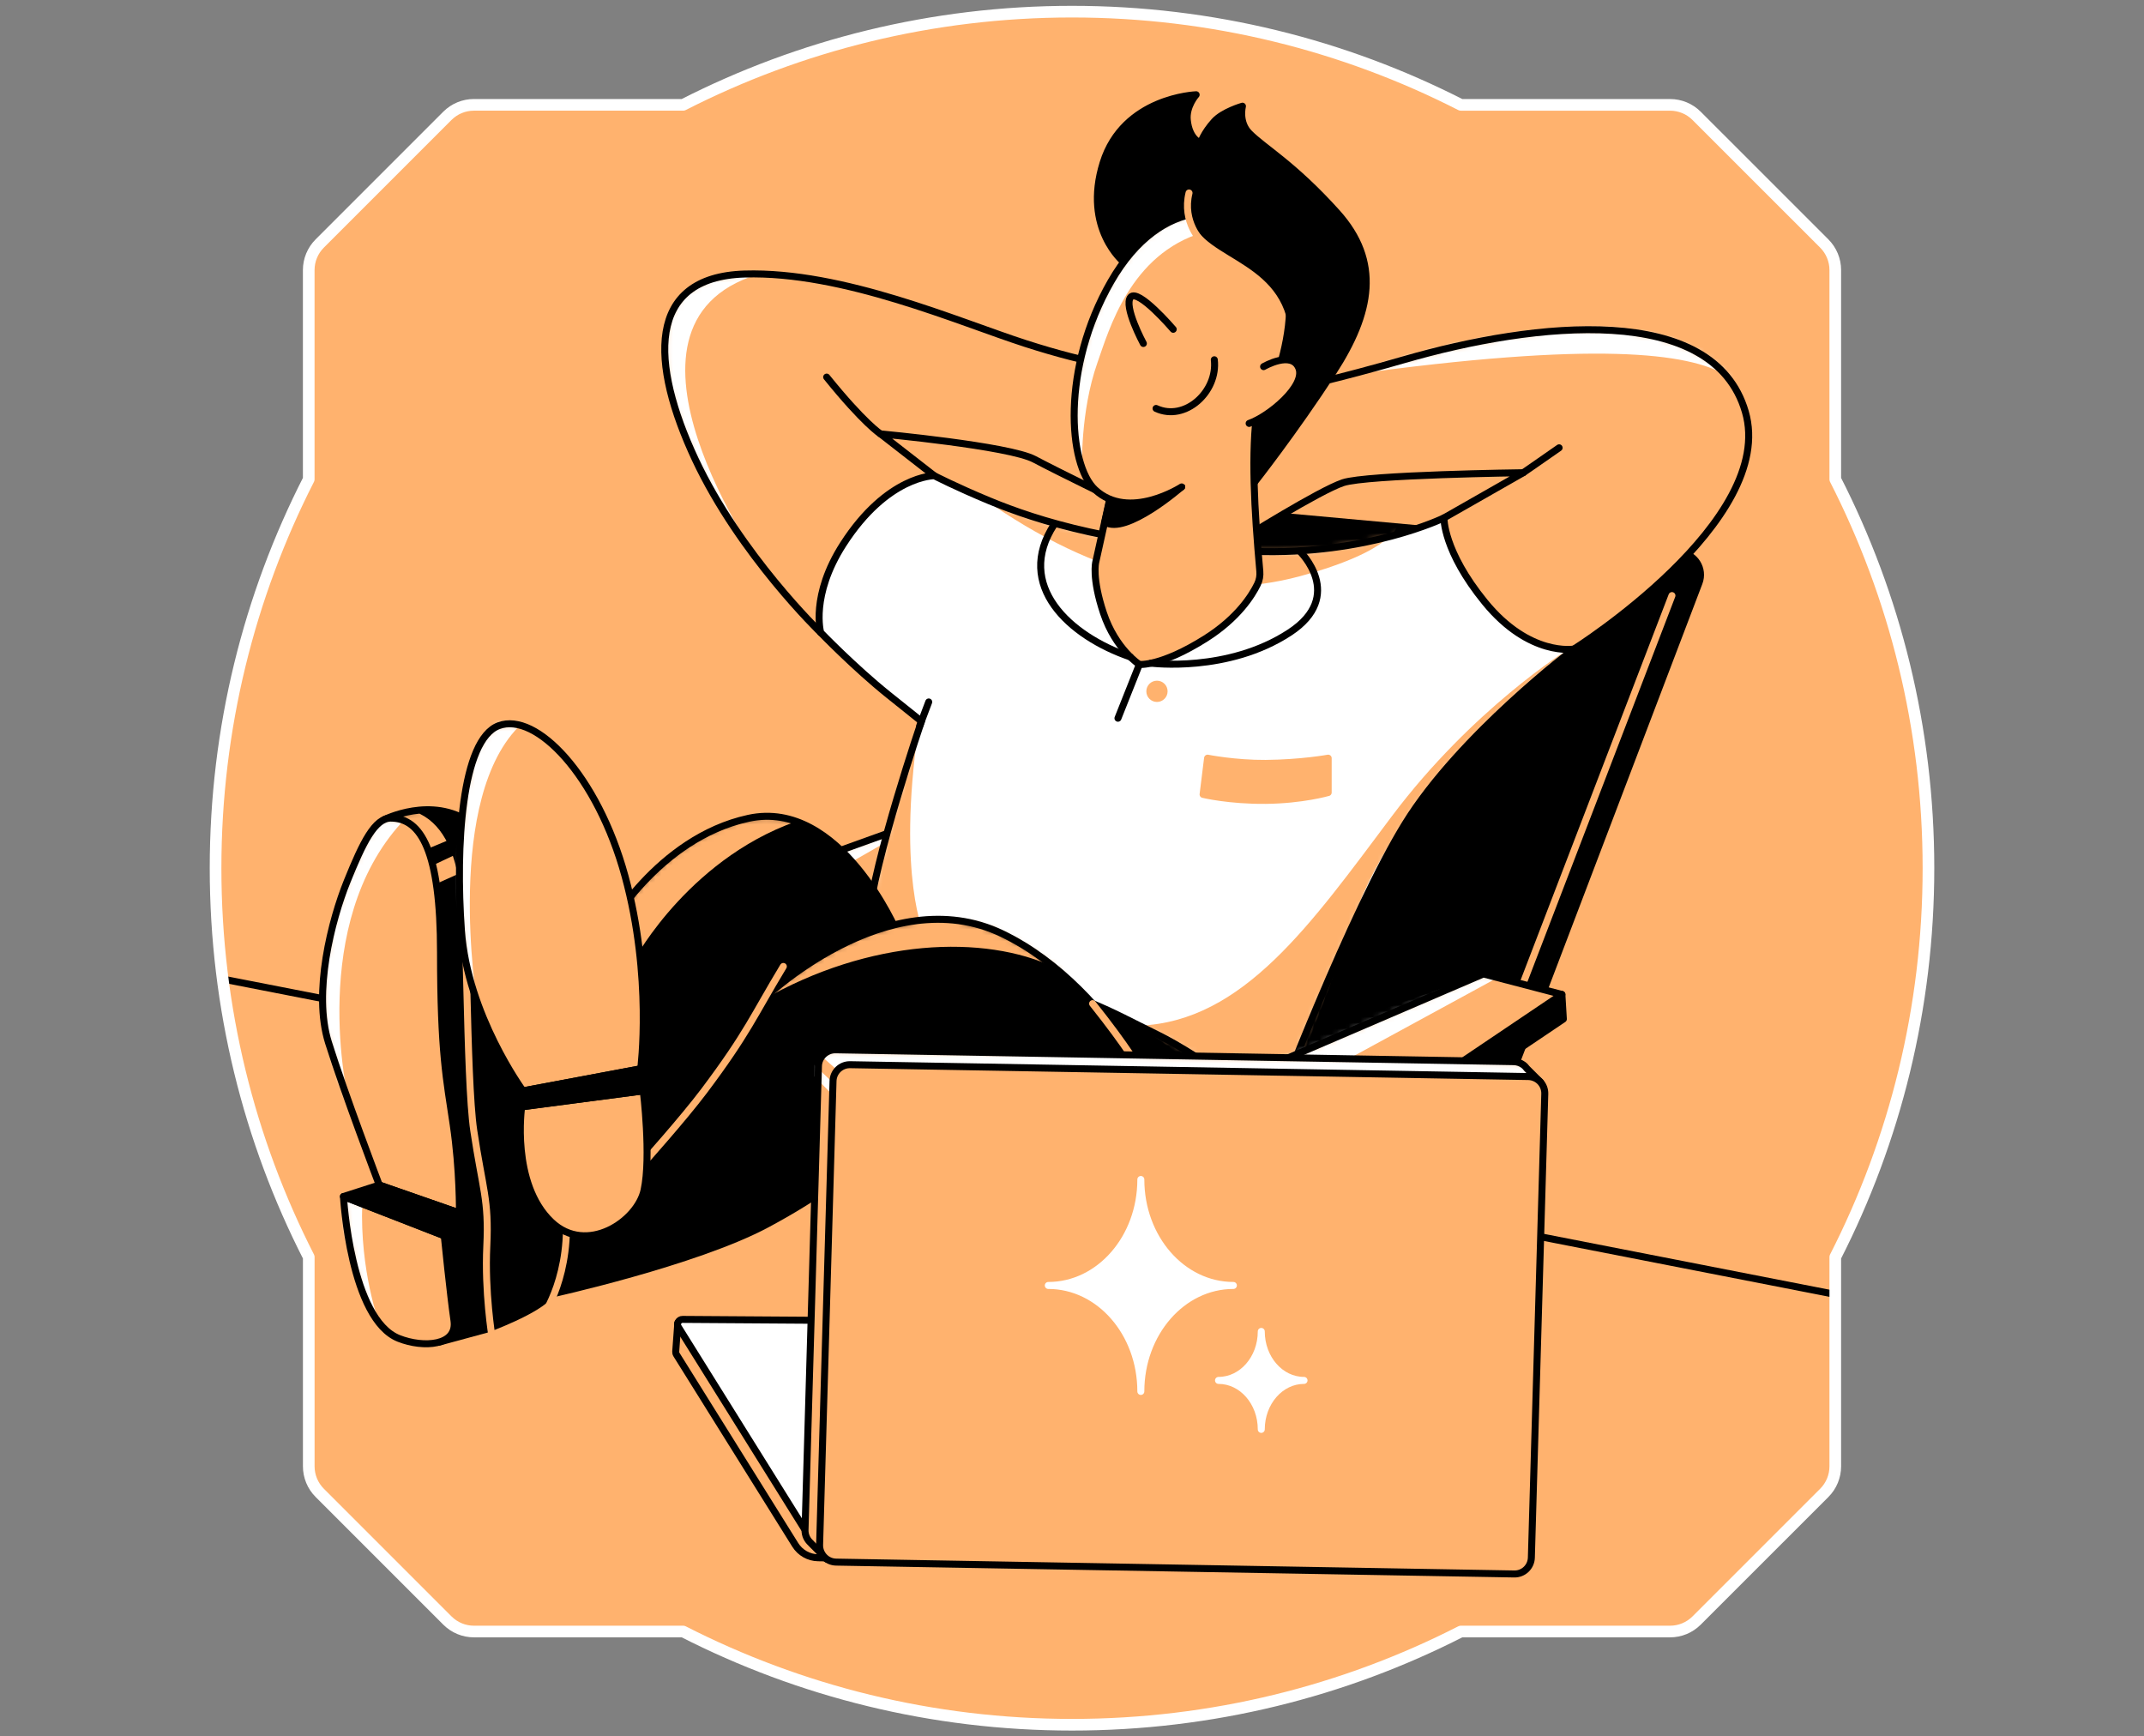 <svg width="368" height="298" viewBox="0 0 368 298" fill="none" xmlns="http://www.w3.org/2000/svg">
<rect x="0" y="0" width="368" height="298" fill="#808080" stroke="none"/>
<path d="M52.996 215.743V251.652C52.996 253.361 53.673 254.996 54.878 256.201L76.799 278.122C78.008 279.327 79.642 280.004 81.348 280.004H117.257C137.289 290.228 159.967 296 184.002 296C208.037 296 230.718 290.232 250.747 280.004H286.656C288.365 280.004 289.996 279.327 291.204 278.122L313.13 256.201C314.334 254.996 315.011 253.358 315.011 251.652V215.743C325.235 195.714 331.004 173.03 331.004 148.998C331.004 124.967 325.239 102.286 315.011 82.257V46.344C315.011 44.642 314.331 43.004 313.13 41.799L291.204 19.878C290 18.673 288.365 17.996 286.656 17.996H250.747C230.714 7.768 208.033 2 183.998 2C159.963 2 137.289 7.768 117.253 17.992H81.344C79.639 17.992 78.004 18.669 76.796 19.874L54.874 41.795C53.669 43 52.992 44.639 52.992 46.341V82.253C42.772 102.286 37 124.967 37 148.998C37 173.03 42.772 195.714 52.996 215.743Z" fill="#FFB26E"/>
<mask id="mask0_9643_2789" style="mask-type:luminance" maskUnits="userSpaceOnUse" x="37" y="2" width="295" height="294">
<path d="M52.996 215.743V251.652C52.996 253.361 53.673 254.996 54.878 256.201L76.799 278.122C78.008 279.327 79.642 280.004 81.348 280.004H117.257C137.289 290.228 159.967 296 184.002 296C208.037 296 230.718 290.232 250.747 280.004H286.656C288.365 280.004 289.996 279.327 291.204 278.122L313.13 256.201C314.334 254.996 315.011 253.358 315.011 251.652V215.743C325.235 195.714 331.004 173.03 331.004 148.998C331.004 124.967 325.239 102.286 315.011 82.257V46.344C315.011 44.642 314.331 43.004 313.13 41.799L291.204 19.878C290 18.673 288.365 17.996 286.656 17.996H250.747C230.714 7.768 208.033 2 183.998 2C159.963 2 137.289 7.768 117.253 17.992H81.344C79.639 17.992 78.004 18.669 76.796 19.874L54.874 41.795C53.669 43 52.992 44.639 52.992 46.341V82.253C42.772 102.286 37 124.967 37 148.998C37 173.03 42.772 195.714 52.996 215.743Z" fill="white"/>
</mask>
<g mask="url(#mask0_9643_2789)">
<path d="M175.824 134.562L189.063 138.876L150.805 161.441L125.416 152.721L175.824 134.562Z" fill="#FFB26E"/>
<mask id="mask1_9643_2789" style="mask-type:luminance" maskUnits="userSpaceOnUse" x="125" y="134" width="65" height="28">
<path d="M175.824 134.562L189.063 138.876L150.805 161.441L125.416 152.721L175.824 134.562Z" fill="white"/>
</mask>
<g mask="url(#mask1_9643_2789)">
<path d="M139.242 151.89L157.872 141.206H154.965L131.091 150.678L139.242 151.89Z" fill="white"/>
</g>
<path d="M175.824 134.562L189.063 138.876L150.805 161.441L125.416 152.721L175.824 134.562Z" stroke="black" stroke-width="1.2" stroke-linecap="round" stroke-linejoin="round"/>
<path d="M160.352 81.64L140.866 108.563C140.866 108.563 127.021 95.231 119.33 78.823C111.638 62.416 110.868 47.542 127.791 47.029C144.715 46.517 164.482 55.233 176.008 58.952C187.533 62.67 193.784 63.183 193.784 63.183L192.333 86.185C192.333 86.185 181.892 81.128 177.534 78.82C173.176 76.511 151.127 74.461 151.127 74.461L160.356 81.64H160.352Z" fill="#FFB26E"/>
<mask id="mask2_9643_2789" style="mask-type:luminance" maskUnits="userSpaceOnUse" x="114" y="47" width="80" height="62">
<path d="M160.352 81.64L140.866 108.563C140.866 108.563 127.021 95.231 119.33 78.823C111.638 62.416 110.868 47.542 127.791 47.029C144.715 46.517 164.482 55.233 176.008 58.952C187.533 62.67 193.784 63.183 193.784 63.183L192.333 86.185C192.333 86.185 181.892 81.128 177.534 78.82C173.176 76.511 151.127 74.461 151.127 74.461L160.356 81.64H160.352Z" fill="white"/>
</mask>
<g mask="url(#mask2_9643_2789)">
<path d="M129.924 47.134C101.721 55.895 130.814 97.135 130.814 97.135C130.814 97.135 114.122 78.382 114.096 61.742C114.07 45.103 129.924 47.134 129.924 47.134Z" fill="white"/>
</g>
<path d="M160.352 81.64L140.866 108.563C140.866 108.563 127.021 95.231 119.33 78.823C111.638 62.416 110.868 47.542 127.791 47.029C144.715 46.517 164.482 55.233 176.008 58.952C187.533 62.67 193.784 63.183 193.784 63.183L192.333 86.185C192.333 86.185 181.892 81.128 177.534 78.82C173.176 76.511 151.127 74.461 151.127 74.461L160.356 81.64H160.352Z" stroke="black" stroke-width="1.2" stroke-linecap="round" stroke-linejoin="round"/>
<path d="M37 167.785L315.008 222.144" stroke="black" stroke-width="1.2" stroke-linecap="round" stroke-linejoin="round"/>
<path d="M207.27 87.45L288.417 94.857C290.931 95.085 292.529 97.652 291.631 100.008L255.471 194.967L173.767 187.616L207.27 87.45Z" fill="black" stroke="black" stroke-width="1.2" stroke-linecap="round" stroke-linejoin="round"/>
<path d="M286.977 102.215L251.08 195.715" stroke="#FFB26E" stroke-width="1.2" stroke-linecap="round" stroke-linejoin="round"/>
<path d="M247.844 88.883C244.769 102.215 257.694 112.918 261.966 112.75C266.238 112.577 270.169 111.38 270.169 111.38C270.169 111.38 305.038 89.425 299.569 70.661C294.1 51.897 263.675 55.177 240.942 61.743C218.208 68.308 211.426 68.308 211.426 68.308L213.083 92.579C213.083 92.579 226.416 84.214 230.52 82.841C234.624 81.468 261.457 81.128 261.457 81.128L247.848 88.883H247.844Z" fill="#FFB26E"/>
<mask id="mask3_9643_2789" style="mask-type:luminance" maskUnits="userSpaceOnUse" x="211" y="56" width="90" height="57">
<path d="M247.844 88.883C244.769 102.215 257.694 112.918 261.966 112.75C266.238 112.577 270.169 111.38 270.169 111.38C270.169 111.38 305.038 89.425 299.569 70.661C294.1 51.897 263.675 55.177 240.942 61.743C218.208 68.308 211.426 68.308 211.426 68.308L213.083 92.579C213.083 92.579 226.416 84.214 230.52 82.841C234.624 81.468 261.457 81.128 261.457 81.128L247.848 88.883H247.844Z" fill="white"/>
</mask>
<g mask="url(#mask3_9643_2789)">
<path d="M231.503 64.343C274.191 58.436 289.824 60.636 296.172 64.343C302.52 68.05 294.87 54.59 270.173 56.001C245.472 57.411 231.503 64.343 231.503 64.343Z" fill="white"/>
</g>
<path d="M247.844 88.883C244.769 102.215 257.694 112.918 261.966 112.75C266.238 112.577 270.169 111.38 270.169 111.38C270.169 111.38 305.038 89.425 299.569 70.661C294.1 51.897 263.675 55.177 240.942 61.743C218.208 68.308 211.426 68.308 211.426 68.308L213.083 92.579C213.083 92.579 226.416 84.214 230.52 82.841C234.624 81.468 261.457 81.128 261.457 81.128L247.848 88.883H247.844Z" stroke="black" stroke-width="1.2" stroke-linecap="round" stroke-linejoin="round"/>
<path d="M160.352 81.641C160.352 81.641 152.306 81.611 144.712 93.436C139.07 102.219 140.866 108.564 140.866 108.564C140.866 108.564 146.634 114.545 152.489 119.248C156.263 122.278 158.16 123.789 158.16 123.789C158.16 123.789 150.02 147.622 148.984 158.22C147.951 168.818 154.453 166.083 169.323 167.793C184.193 169.503 190.436 173.576 198.584 177.534C206.5 181.38 218.744 190.867 218.744 190.867C218.744 190.867 231.882 156.338 241.283 141.21C250.683 126.082 270.17 111.384 270.17 111.384C270.17 111.384 262.564 112.772 254.873 103.349C247.679 94.539 247.844 88.883 247.844 88.883C247.844 88.883 234.691 95.306 215.257 94.629C192.008 93.817 178.114 89.392 169.772 85.931C164.03 83.548 160.348 81.637 160.348 81.637L160.352 81.641Z" fill="white"/>
<mask id="mask4_9643_2789" style="mask-type:luminance" maskUnits="userSpaceOnUse" x="140" y="81" width="131" height="110">
<path d="M160.352 81.641C160.352 81.641 152.306 81.611 144.712 93.436C139.07 102.219 140.866 108.564 140.866 108.564C140.866 108.564 146.634 114.545 152.489 119.248C156.263 122.278 158.16 123.789 158.16 123.789C158.16 123.789 150.02 147.622 148.984 158.22C147.951 168.818 154.453 166.083 169.323 167.793C184.193 169.503 190.436 173.576 198.584 177.534C206.5 181.38 218.744 190.867 218.744 190.867C218.744 190.867 231.882 156.338 241.283 141.21C250.683 126.082 270.17 111.384 270.17 111.384C270.17 111.384 262.564 112.772 254.873 103.349C247.679 94.539 247.844 88.883 247.844 88.883C247.844 88.883 234.691 95.306 215.257 94.629C192.008 93.817 178.114 89.392 169.772 85.931C164.03 83.548 160.348 81.637 160.348 81.637L160.352 81.641Z" fill="white"/>
</mask>
<g mask="url(#mask4_9643_2789)">
<path d="M195.561 176.027C213.424 175.309 225.047 158.546 238.892 140.092C252.737 121.639 269.028 111.542 269.028 111.542C269.028 111.542 240.568 133.568 232.297 157.772C224.022 181.975 218.553 192.573 218.553 192.573L195.561 176.027Z" fill="#FFB26E"/>
<path d="M157.58 125.413C153.989 150.541 158.642 160.439 158.642 160.439L147.274 157.772L157.58 125.417V125.413Z" fill="#FFB26E"/>
<path d="M168.62 85.449C188.353 99.414 206.59 103.345 223.083 98.901C239.577 94.457 239.917 89.998 239.917 89.998L168.62 85.445V85.449Z" fill="#FFB26E"/>
</g>
<path d="M160.352 81.641C160.352 81.641 152.306 81.611 144.712 93.436C139.07 102.219 140.866 108.564 140.866 108.564C140.866 108.564 146.634 114.545 152.489 119.248C156.263 122.278 158.16 123.789 158.16 123.789C158.16 123.789 150.02 147.622 148.984 158.22C147.951 168.818 154.453 166.083 169.323 167.793C184.193 169.503 190.436 173.576 198.584 177.534C206.5 181.38 218.744 190.867 218.744 190.867C218.744 190.867 231.882 156.338 241.283 141.21C250.683 126.082 270.17 111.384 270.17 111.384C270.17 111.384 262.564 112.772 254.873 103.349C247.679 94.539 247.844 88.883 247.844 88.883C247.844 88.883 234.691 95.306 215.257 94.629C192.008 93.817 178.114 89.392 169.772 85.931C164.03 83.548 160.348 81.637 160.348 81.637L160.352 81.641Z" stroke="black" stroke-width="1.2" stroke-linecap="round" stroke-linejoin="round"/>
<path d="M215.261 82.841C215.261 82.841 222.14 74.117 228.806 63.864C235.473 53.606 237.01 44.864 229.491 36.503C221.972 28.142 216.903 25.389 214.408 22.841C212.549 20.944 213.256 18.225 213.256 18.225C213.256 18.225 209.923 19.179 208.426 20.832C206.567 22.882 206.077 24.55 206.077 24.55C206.077 24.55 204.132 23.952 203.791 20.619C203.544 18.213 205.31 16.261 205.31 16.261C205.31 16.261 192.838 16.687 189.333 27.97C185.827 39.252 192.879 44.968 192.879 44.968L215.268 82.841H215.261Z" fill="black" stroke="black" stroke-width="1.2" stroke-linecap="round" stroke-linejoin="round"/>
<path d="M195.561 114.029C195.561 114.029 191.491 111.448 189.407 105.227C187.38 99.17 188.076 96.48 188.076 96.48L191.289 81.981L215.807 70.1C214.73 77.51 215.287 87.469 216.237 98.037C216.304 98.796 216.177 99.559 215.844 100.244C214.92 102.155 212.481 106.083 206.93 109.585C199.246 114.429 195.561 114.029 195.561 114.029Z" fill="#FFB26E" stroke="black" stroke-width="1.2" stroke-linecap="round" stroke-linejoin="round"/>
<path d="M189.64 89.597C193.235 91.928 202.83 83.541 202.83 83.541L190.523 85.625L189.643 89.597H189.64Z" fill="black" stroke="black" stroke-width="1.2" stroke-linecap="round" stroke-linejoin="round"/>
<path d="M202.826 83.564C202.826 83.564 193.78 89.459 187.956 84.035C183.343 79.737 182.143 63.183 190.69 48.309C199.238 33.439 212.275 34.154 218.208 41.983C226.244 52.581 216.327 71.383 216.327 71.383" fill="#FFB26E"/>
<mask id="mask5_9643_2789" style="mask-type:luminance" maskUnits="userSpaceOnUse" x="184" y="36" width="38" height="51">
<path d="M202.826 83.564C202.826 83.564 193.78 89.459 187.956 84.035C183.343 79.737 182.143 63.183 190.69 48.309C199.238 33.439 212.275 34.154 218.208 41.983C226.244 52.581 216.327 71.383 216.327 71.383" fill="white"/>
</mask>
<g mask="url(#mask5_9643_2789)">
<path d="M206.515 39.878C193.96 43.592 190.335 56.659 188.352 62.282C185.393 70.661 185.726 80.305 185.726 80.305C185.726 80.305 181.836 72.839 186.931 56.581C192.741 38.052 204.932 36.713 204.932 36.713L206.515 39.878Z" fill="white"/>
</g>
<path d="M202.826 83.564C202.826 83.564 193.78 89.459 187.956 84.035C183.343 79.737 182.143 63.183 190.69 48.309C199.238 33.439 212.275 34.154 218.208 41.983C226.244 52.581 216.327 71.383 216.327 71.383" stroke="black" stroke-width="1.2" stroke-linecap="round" stroke-linejoin="round"/>
<path d="M216.884 62.921C216.884 62.921 221.736 60.1 222.934 63.179C224.131 66.254 217.823 71.469 214.404 72.666" fill="#FFB26E"/>
<path d="M216.884 62.921C216.884 62.921 221.736 60.1 222.934 63.179C224.131 66.254 217.823 71.469 214.404 72.666" stroke="black" stroke-width="1.2" stroke-linecap="round" stroke-linejoin="round"/>
<path d="M201.375 56.513C201.375 56.513 195.348 49.461 194.069 50.999C192.786 52.536 196.25 58.948 196.25 58.948" fill="#FFB26E"/>
<path d="M201.375 56.513C201.375 56.513 195.348 49.461 194.069 50.999C192.786 52.536 196.25 58.948 196.25 58.948" stroke="black" stroke-width="1.2" stroke-linecap="round" stroke-linejoin="round"/>
<path d="M208.426 61.742C209.066 67.204 203.425 72.407 198.427 70.099Z" fill="#FFB26E"/>
<path d="M208.426 61.742C209.066 67.204 203.425 72.407 198.427 70.099" stroke="black" stroke-width="1.2" stroke-linecap="round" stroke-linejoin="round"/>
<path d="M205.093 34.078C202.864 43.438 218.04 42.667 221.351 54.077C224.288 64.189 228.384 45.742 223.083 40.486C217.782 35.23 205.089 34.078 205.089 34.078H205.093Z" fill="black" stroke="black" stroke-width="1.2" stroke-linecap="round" stroke-linejoin="round"/>
<path d="M204.087 33.117C202.863 38.096 206.204 41.385 206.204 41.385" stroke="#FFB26E" stroke-width="1.2" stroke-linecap="round" stroke-linejoin="round"/>
<path d="M141.891 64.717C148.299 72.666 151.119 74.458 151.119 74.458Z" fill="#FFB26E"/>
<path d="M141.891 64.717C148.299 72.666 151.119 74.458 151.119 74.458" stroke="black" stroke-width="1.2" stroke-linecap="round" stroke-linejoin="round"/>
<path d="M267.611 76.852C262.826 80.196 261.457 81.124 261.457 81.124Z" fill="#FFB26E"/>
<path d="M267.611 76.852C262.826 80.196 261.457 81.124 261.457 81.124" stroke="black" stroke-width="1.2" stroke-linecap="round" stroke-linejoin="round"/>
<path d="M191.888 123.262L195.561 114.029" stroke="black" stroke-width="1.2" stroke-linecap="round" stroke-linejoin="round"/>
<path d="M180.949 90.001C174.107 100.442 183.512 109.166 194.024 112.749" stroke="black" stroke-width="1.2" stroke-linecap="round" stroke-linejoin="round"/>
<path d="M197.578 113.812C197.578 113.812 210.768 115.495 221.351 108.559C231.029 102.215 223.083 94.591 223.083 94.591" stroke="black" stroke-width="1.2" stroke-linecap="round" stroke-linejoin="round"/>
<path d="M198.584 120.47C199.592 120.47 200.409 119.653 200.409 118.645C200.409 117.637 199.592 116.819 198.584 116.819C197.576 116.819 196.758 117.637 196.758 118.645C196.758 119.653 197.576 120.47 198.584 120.47Z" fill="#FFB26E"/>
<path d="M207.27 130.118L206.5 136.336C206.5 136.336 210.985 137.424 217.27 137.361C223.55 137.297 227.972 136.014 227.972 136.014V130.118C227.972 130.118 223.337 130.967 217.236 131.016C212.002 131.057 207.27 130.118 207.27 130.118Z" fill="#FFB26E" stroke="#FFB26E" stroke-width="1.2" stroke-linecap="round" stroke-linejoin="round"/>
<path d="M159.409 120.471L157.872 124.541" stroke="black" stroke-width="1.2" stroke-linecap="round" stroke-linejoin="round"/>
<path d="M153.94 159.926C153.94 159.926 144.199 137.021 128.472 140.44C112.746 143.859 104.029 159.926 104.029 159.926C104.029 159.926 95.313 176.165 94.457 193.77C93.604 211.374 112.233 200.436 122.147 194.967C132.06 189.498 153.937 159.926 153.937 159.926H153.94Z" fill="black"/>
<mask id="mask6_9643_2789" style="mask-type:luminance" maskUnits="userSpaceOnUse" x="94" y="140" width="60" height="64">
<path d="M153.94 159.926C153.94 159.926 144.199 137.021 128.472 140.44C112.746 143.859 104.029 159.926 104.029 159.926C104.029 159.926 95.313 176.165 94.457 193.77C93.604 211.374 112.233 200.436 122.147 194.967C132.06 189.498 153.937 159.926 153.937 159.926H153.94Z" fill="white"/>
</mask>
<g mask="url(#mask6_9643_2789)">
<path d="M138.386 140.402C118.787 146.436 108.986 164.538 108.986 164.538L104.882 154.453C104.882 154.453 115.349 142.987 125.498 140.088C135.647 137.188 138.382 140.398 138.382 140.398L138.386 140.402Z" fill="#FFB26E"/>
</g>
<path d="M153.94 159.926C153.94 159.926 144.199 137.021 128.472 140.44C112.746 143.859 104.029 159.926 104.029 159.926C104.029 159.926 95.313 176.165 94.457 193.77C93.604 211.374 112.233 200.436 122.147 194.967C132.06 189.498 153.937 159.926 153.937 159.926H153.94Z" stroke="black" stroke-width="1.2" stroke-linecap="round" stroke-linejoin="round"/>
<path d="M94.43 222.144C94.43 222.144 119.385 216.66 131.637 210.095C151.123 199.651 151.924 192.921 161.044 192.042C176.008 190.601 202.149 194.967 202.149 194.967C202.149 194.967 191.891 169.839 172.061 160.266C152.234 150.694 130.694 171.732 130.694 171.732L91.123 186.247L94.426 222.141L94.43 222.144Z" fill="black"/>
<mask id="mask7_9643_2789" style="mask-type:luminance" maskUnits="userSpaceOnUse" x="91" y="157" width="112" height="66">
<path d="M94.43 222.144C94.43 222.144 119.385 216.66 131.637 210.095C151.123 199.651 151.924 192.921 161.044 192.042C176.008 190.601 202.149 194.967 202.149 194.967C202.149 194.967 191.891 169.839 172.061 160.266C152.234 150.694 130.694 171.732 130.694 171.732L91.123 186.247L94.426 222.141L94.43 222.144Z" fill="white"/>
</mask>
<g mask="url(#mask7_9643_2789)">
<path d="M130.694 171.732C149.324 160.992 168.997 160.341 180.994 166.016C192.988 171.691 175.394 153.896 156.634 158.108C137.873 162.32 130.694 171.732 130.694 171.732Z" fill="#FFB26E"/>
</g>
<path d="M94.43 222.144C94.43 222.144 119.385 216.66 131.637 210.095C151.123 199.651 151.924 192.921 161.044 192.042C176.008 190.601 202.149 194.967 202.149 194.967C202.149 194.967 191.891 169.839 172.061 160.266C152.234 150.694 130.694 171.732 130.694 171.732L91.123 186.247L94.426 222.141L94.43 222.144Z" stroke="black" stroke-width="1.2" stroke-linecap="round" stroke-linejoin="round"/>
<path d="M134.454 165.862C129.366 174.283 128.285 177.339 120.863 187.212C117.29 191.966 110.407 199.646 110.407 199.646" stroke="#FFB26E" stroke-width="1.2" stroke-linecap="round" stroke-linejoin="round"/>
<path d="M75.355 230.341L83.518 228.126C83.518 228.126 92.522 224.879 94.43 222.144C96.338 219.41 99.024 201.764 95.799 189.135C92.579 176.505 87.45 145.909 80.784 141.21C74.117 136.508 65.932 140.668 65.932 140.668L75.355 230.341Z" fill="black"/>
<mask id="mask8_9643_2789" style="mask-type:luminance" maskUnits="userSpaceOnUse" x="65" y="138" width="33" height="93">
<path d="M75.355 230.341L83.518 228.126C83.518 228.126 92.522 224.879 94.43 222.144C96.338 219.41 99.024 201.764 95.799 189.135C92.579 176.505 87.45 145.909 80.784 141.21C74.117 136.508 65.932 140.668 65.932 140.668L75.355 230.341Z" fill="white"/>
</mask>
<g mask="url(#mask8_9643_2789)">
<path d="M72.471 146.058L77.189 144.091C77.189 144.091 75.138 140.088 72.471 139.209C69.804 138.33 68.05 138.973 68.05 138.973L63.946 140.743L72.471 146.062V146.058Z" fill="#FFB26E"/>
<path d="M73.242 148.999L78.274 146.627L79.265 149.709L73.691 152.212L73.242 148.999Z" fill="#FFB26E"/>
</g>
<path d="M75.355 230.341L83.518 228.126C83.518 228.126 92.522 224.879 94.43 222.144C96.338 219.41 99.024 201.764 95.799 189.135C92.579 176.505 87.45 145.909 80.784 141.21C74.117 136.508 65.932 140.668 65.932 140.668L75.355 230.341Z" stroke="black" stroke-width="1.2" stroke-linecap="round" stroke-linejoin="round"/>
<path d="M67.11 140.402C72.288 140.425 75.61 146.122 75.61 163.427C75.61 180.733 76.635 185.222 77.791 193.04C78.947 200.859 78.857 208.168 78.857 208.168L65.098 203.373C65.098 203.373 59.071 187.511 56.382 178.93C53.688 170.348 56.894 157.913 59.587 151.247C62.281 144.581 64.331 140.387 67.114 140.398L67.11 140.402Z" fill="#FFB26E"/>
<mask id="mask9_9643_2789" style="mask-type:luminance" maskUnits="userSpaceOnUse" x="55" y="140" width="24" height="69">
<path d="M67.11 140.402C72.288 140.425 75.61 146.122 75.61 163.427C75.61 180.733 76.635 185.222 77.791 193.04C78.947 200.859 78.857 208.168 78.857 208.168L65.098 203.373C65.098 203.373 59.071 187.511 56.382 178.93C53.688 170.348 56.894 157.913 59.587 151.247C62.281 144.581 64.331 140.387 67.114 140.398L67.11 140.402Z" fill="white"/>
</mask>
<g mask="url(#mask9_9643_2789)">
<path d="M68.902 141.207C53.093 158.557 59.333 187.687 60.152 189.954C60.971 192.221 51.47 180.228 57.41 157.767C63.351 135.307 68.902 141.207 68.902 141.207Z" fill="white"/>
</g>
<path d="M67.11 140.402C72.288 140.425 75.61 146.122 75.61 163.427C75.61 180.733 76.635 185.222 77.791 193.04C78.947 200.859 78.857 208.168 78.857 208.168L65.098 203.373C65.098 203.373 59.071 187.511 56.382 178.93C53.688 170.348 56.894 157.913 59.587 151.247C62.281 144.581 64.331 140.387 67.114 140.398L67.11 140.402Z" stroke="black" stroke-width="1.2" stroke-linecap="round" stroke-linejoin="round"/>
<path d="M58.948 205.348L76.253 212.081C76.253 212.081 77.278 222.271 77.921 226.63C78.561 230.988 72.688 231.373 68.461 229.705C60.126 226.42 58.952 205.348 58.952 205.348H58.948Z" fill="#FFB26E"/>
<mask id="mask10_9643_2789" style="mask-type:luminance" maskUnits="userSpaceOnUse" x="58" y="205" width="20" height="26">
<path d="M58.948 205.348L76.253 212.081C76.253 212.081 77.278 222.271 77.921 226.63C78.561 230.988 72.688 231.373 68.461 229.705C60.126 226.42 58.952 205.348 58.952 205.348H58.948Z" fill="white"/>
</mask>
<g mask="url(#mask10_9643_2789)">
<path d="M62.172 206.605C61.764 218.168 65.075 227.041 65.075 227.041C65.075 227.041 60.115 218.983 58.947 212.081C57.78 205.179 58.308 203.425 58.308 203.425L62.176 206.605H62.172Z" fill="white"/>
</g>
<path d="M58.948 205.348L76.253 212.081C76.253 212.081 77.278 222.271 77.921 226.63C78.561 230.988 72.688 231.373 68.461 229.705C60.126 226.42 58.952 205.348 58.952 205.348H58.948Z" stroke="black" stroke-width="1.2" stroke-linecap="round" stroke-linejoin="round"/>
<path d="M65.098 203.372L58.948 205.347L76.253 212.081L78.857 208.168L65.098 203.372Z" fill="black" stroke="black" stroke-width="1.2" stroke-linecap="round" stroke-linejoin="round"/>
<path d="M79.915 161.44C79.99 164.025 80.061 166.891 80.132 169.835C80.364 179.262 80.641 189.508 81.318 194.035C82.811 204.034 83.945 205.863 83.559 213.813C83.174 221.762 84.453 229.453 84.453 229.453" stroke="#FFB26E" stroke-width="1.2" stroke-linecap="round" stroke-linejoin="round"/>
<path d="M72.471 139.205C76.773 141.375 79.119 146.739 79.586 153.559" stroke="black" stroke-width="1.2" stroke-linecap="round" stroke-linejoin="round"/>
<path d="M97.022 206.889C98.305 218.684 93.177 225.862 93.177 225.862" stroke="#FFB26E" stroke-width="1.2" stroke-linecap="round" stroke-linejoin="round"/>
<path d="M89.769 187.212C89.769 187.212 80.226 174.197 79.201 159.709C78.176 145.224 79.201 126.931 85.609 124.541C92.017 122.146 102.533 133.044 107.277 150.353C112.02 167.658 109.97 183.426 109.97 183.426L89.773 187.212H89.769Z" fill="#FFB26E"/>
<mask id="mask11_9643_2789" style="mask-type:luminance" maskUnits="userSpaceOnUse" x="78" y="124" width="33" height="64">
<path d="M89.769 187.212C89.769 187.212 80.226 174.197 79.201 159.709C78.176 145.224 79.201 126.931 85.609 124.541C92.017 122.146 102.533 133.044 107.277 150.353C112.02 167.658 109.97 183.426 109.97 183.426L89.773 187.212H89.769Z" fill="white"/>
</mask>
<g mask="url(#mask11_9643_2789)">
<path d="M89.541 124.215C76.168 136.68 81.831 171.732 81.831 171.732C81.831 171.732 74.911 154.816 79.983 135.322C85.056 115.825 89.541 124.215 89.541 124.215Z" fill="white"/>
</g>
<path d="M89.769 187.212C89.769 187.212 80.226 174.197 79.201 159.709C78.176 145.224 79.201 126.931 85.609 124.541C92.017 122.146 102.533 133.044 107.277 150.353C112.02 167.658 109.97 183.426 109.97 183.426L89.773 187.212H89.769Z" stroke="black" stroke-width="1.2" stroke-linecap="round" stroke-linejoin="round"/>
<path d="M89.541 189.958L110.411 187.216C110.411 187.216 111.792 198.483 110.546 204.263C109.401 209.583 100.726 215.482 94.636 209.714C87.656 203.1 89.541 189.962 89.541 189.962V189.958Z" fill="#FFB26E" stroke="black" stroke-width="1.2" stroke-linecap="round" stroke-linejoin="round"/>
<path d="M89.769 187.212L89.54 189.957L110.411 187.212L109.97 183.426L89.769 187.212Z" fill="black" stroke="black" stroke-width="1.2" stroke-linecap="round" stroke-linejoin="round"/>
<path d="M268.086 170.666L268.337 174.889L231.504 199.703L231.25 195.483L268.086 170.666Z" fill="black" stroke="black" stroke-width="1.2" stroke-linecap="round" stroke-linejoin="round"/>
<path d="M254.611 167.149L268.086 170.666L231.249 195.483L205.385 188.3L254.611 167.149Z" fill="#FFB26E"/>
<mask id="mask12_9643_2789" style="mask-type:luminance" maskUnits="userSpaceOnUse" x="205" y="167" width="64" height="29">
<path d="M254.611 167.149L268.086 170.666L231.249 195.483L205.385 188.3L254.611 167.149Z" fill="white"/>
</mask>
<g mask="url(#mask12_9643_2789)">
<path d="M257.05 167.785L216.331 189.958L198.584 186.692L254.611 167.149L257.05 167.785Z" fill="white"/>
</g>
<path d="M254.611 167.149L268.086 170.666L231.249 195.483L205.385 188.3L254.611 167.149Z" stroke="black" stroke-width="1.2" stroke-linecap="round" stroke-linejoin="round"/>
<path d="M205.385 188.301L205.635 192.524L231.504 199.703L231.249 195.483L205.385 188.301Z" fill="#FFB26E" stroke="black" stroke-width="1.2" stroke-linecap="round" stroke-linejoin="round"/>
<path d="M127.585 236.476L138.453 254.189L138.95 236.906L127.585 236.476Z" fill="#FFB26E"/>
<path d="M187.537 172.241C193.65 179.914 195.561 183.426 195.561 183.426" stroke="#FFB26E" stroke-width="1.2" stroke-linecap="round" stroke-linejoin="round"/>
<path d="M214.659 231.826L124.716 231.22L122.405 229.23L116.341 227.045L115.981 231.96H115.985C115.974 232.133 116.004 232.308 116.109 232.473L136.496 265.127C137.342 266.485 138.82 267.319 140.417 267.345L249.471 269.268L214.662 231.83L214.659 231.826Z" fill="#FFB26E" stroke="black" stroke-width="1.2" stroke-linecap="round" stroke-linejoin="round"/>
<path d="M116.43 227.736L138.176 262.564L249.793 264.532L214.984 227.093L117.16 226.435C116.487 226.431 116.075 227.168 116.43 227.74V227.736Z" fill="white" stroke="black" stroke-width="1.2" stroke-linecap="round" stroke-linejoin="round"/>
<path d="M264.408 185.715L262.078 183.385C261.891 183.13 261.674 182.902 261.416 182.722C260.963 182.404 260.413 182.214 259.815 182.202L143.413 180.167C141.835 180.141 140.525 181.387 140.48 182.966L138.176 262.568C138.15 263.477 138.554 264.285 139.194 264.835L139.182 264.842L141.906 267.573L144.853 265.602L257.409 267.569C258.988 267.596 260.297 266.35 260.342 264.771L262.594 186.931L264.408 185.719V185.715Z" fill="#FFB26E"/>
<mask id="mask13_9643_2789" style="mask-type:luminance" maskUnits="userSpaceOnUse" x="138" y="180" width="127" height="88">
<path d="M264.408 185.715L262.078 183.385C261.891 183.13 261.674 182.902 261.416 182.722C260.963 182.404 260.413 182.214 259.815 182.202L143.413 180.167C141.835 180.141 140.525 181.387 140.48 182.966L138.176 262.568C138.15 263.477 138.554 264.285 139.194 264.835L139.182 264.842L141.906 267.573L144.853 265.602L257.409 267.569C258.988 267.596 260.297 266.35 260.342 264.771L262.594 186.931L264.408 185.719V185.715Z" fill="white"/>
</mask>
<g mask="url(#mask13_9643_2789)">
<path d="M141.06 181.315L143.724 183.668L145.609 182.494L265.149 185.183L260.312 182.254L143.413 180.163L141.06 181.315Z" fill="white"/>
<path d="M139.736 182.726L143.668 186.489L143.159 188.154L139.736 184.697V182.726Z" fill="white"/>
</g>
<path d="M264.408 185.715L262.078 183.385C261.891 183.13 261.674 182.902 261.416 182.722C260.963 182.404 260.413 182.214 259.815 182.202L143.413 180.167C141.835 180.141 140.525 181.387 140.48 182.966L138.176 262.568C138.15 263.477 138.554 264.285 139.194 264.835L139.182 264.842L141.906 267.573L144.853 265.602L257.409 267.569C258.988 267.596 260.297 266.35 260.342 264.771L262.594 186.931L264.408 185.719V185.715Z" stroke="black" stroke-width="1.2" stroke-linecap="round" stroke-linejoin="round"/>
<path d="M259.912 270.125L143.511 268.09C141.906 268.06 140.634 266.729 140.679 265.124L142.983 185.521C143.028 183.943 144.337 182.693 145.916 182.723L262.318 184.758C263.922 184.788 265.194 186.12 265.149 187.725L262.845 267.327C262.8 268.906 261.491 270.155 259.912 270.125Z" fill="#FFB26E"/>
<path d="M259.912 270.125L143.511 268.09C141.906 268.06 140.634 266.729 140.679 265.124L142.983 185.521C143.028 183.943 144.337 182.693 145.916 182.723L262.318 184.758C263.922 184.788 265.194 186.12 265.149 187.725L262.845 267.327C262.8 268.906 261.491 270.155 259.912 270.125Z" stroke="black" stroke-width="1.2" stroke-linecap="round" stroke-linejoin="round"/>
<path d="M195.815 202.422C195.815 212.466 188.704 220.61 179.932 220.61C188.704 220.61 195.815 228.754 195.815 238.798C195.815 228.754 202.927 220.61 211.699 220.61C202.927 220.61 195.815 212.466 195.815 202.422Z" fill="white" stroke="white" stroke-width="1.2" stroke-linecap="round" stroke-linejoin="round"/>
<path d="M216.488 228.5C216.488 233.142 213.199 236.906 209.148 236.906C213.203 236.906 216.488 240.669 216.488 245.312C216.488 240.669 219.776 236.906 223.827 236.906C219.772 236.906 216.488 233.142 216.488 228.5Z" fill="white" stroke="white" stroke-width="1.2" stroke-linecap="round" stroke-linejoin="round"/>
</g>
<path d="M52.996 215.743V251.652C52.996 253.361 53.673 254.996 54.878 256.201L76.799 278.122C78.008 279.327 79.642 280.004 81.348 280.004H117.257C137.289 290.228 159.967 296 184.002 296C208.037 296 230.718 290.232 250.747 280.004H286.656C288.365 280.004 289.996 279.327 291.204 278.122L313.13 256.201C314.334 254.996 315.011 253.358 315.011 251.652V215.743C325.235 195.714 331.004 173.03 331.004 148.998C331.004 124.967 325.239 102.286 315.011 82.257V46.344C315.011 44.642 314.331 43.004 313.13 41.799L291.204 19.878C290 18.673 288.365 17.996 286.656 17.996H250.747C230.714 7.768 208.033 2 183.998 2C159.963 2 137.289 7.768 117.253 17.992H81.344C79.639 17.992 78.004 18.669 76.796 19.874L54.874 41.795C53.669 43 52.992 44.639 52.992 46.341V82.253C42.772 102.286 37 124.967 37 148.998C37 173.03 42.772 195.714 52.996 215.743Z" stroke="white" stroke-width="2" stroke-linecap="round" stroke-linejoin="round"/>
</svg>
